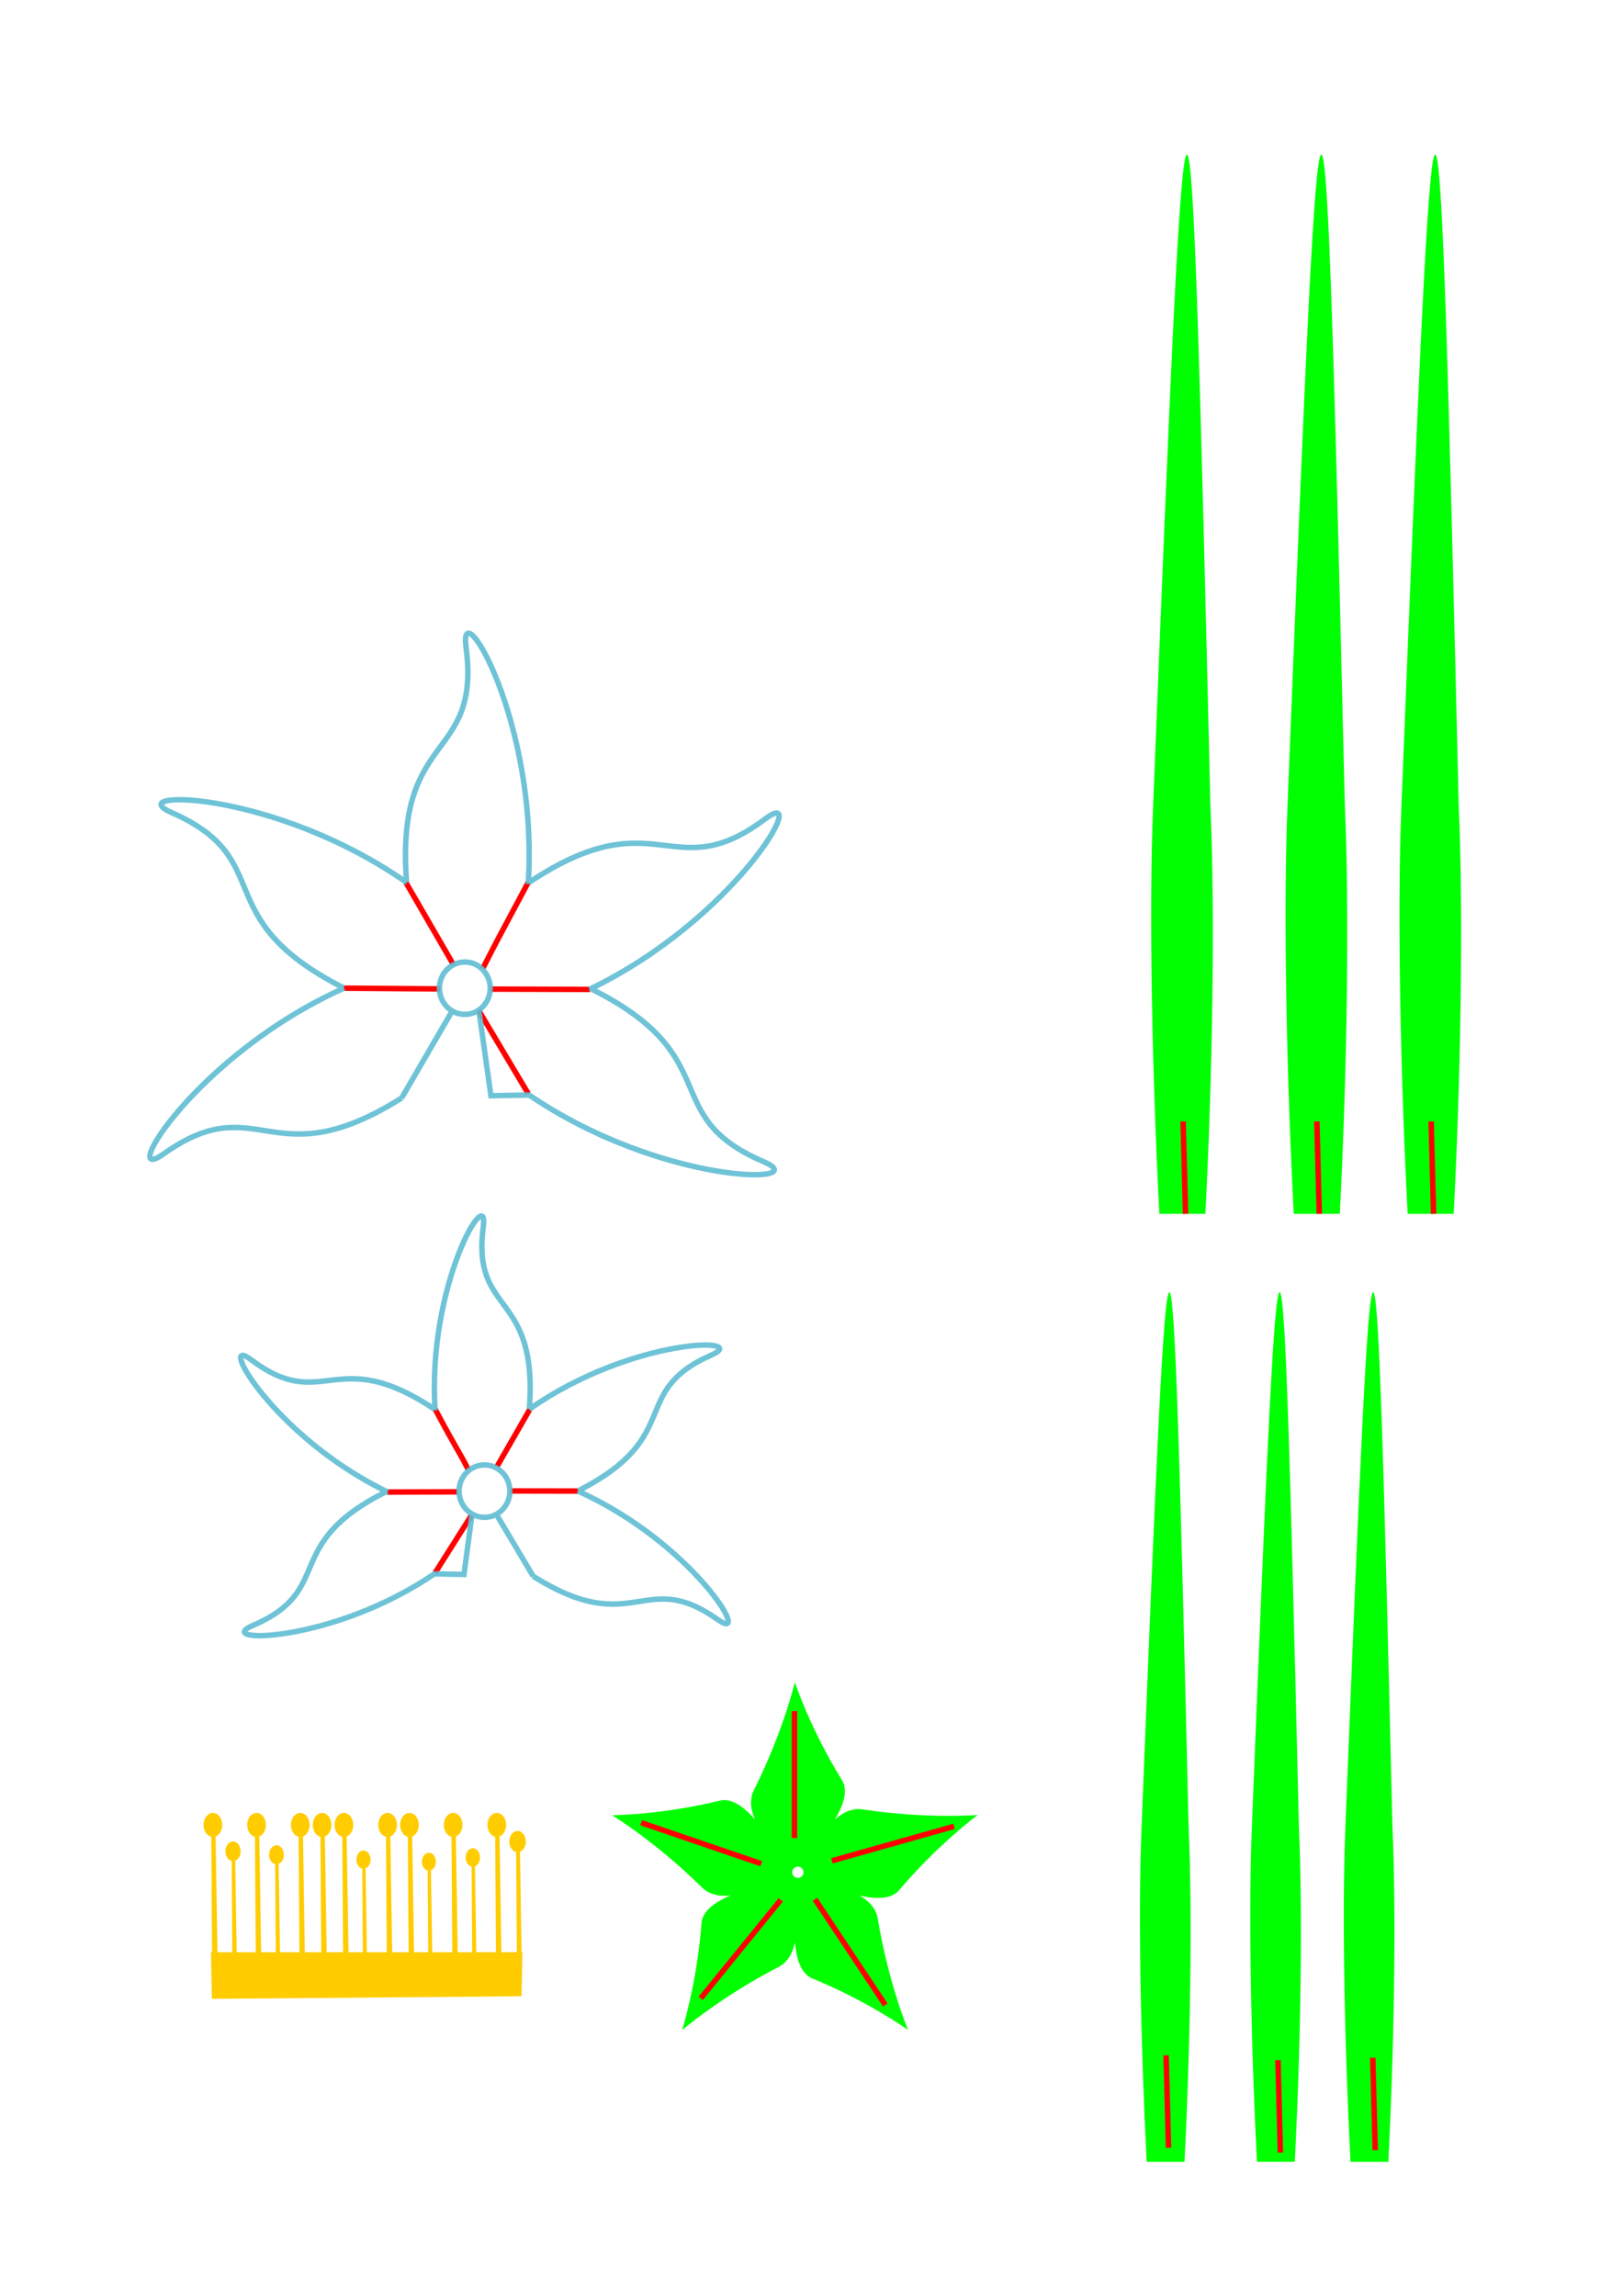 <?xml version="1.0" encoding="UTF-8" standalone="no"?>
<!-- exported from Silhouette Studio® Business Edition V4.4.090ssbe -->

<svg
   version="1.1"
   width="210mm"
   height="297mm"
   viewBox="0 0 210 297"
   id="svg1365"
   sodipodi:docname="evigami papier - fantasieblume handout plotter.svg"
   inkscape:version="1.2.1 (9c6d41e410, 2022-07-14)"
   xmlns:inkscape="http://www.inkscape.org/namespaces/inkscape"
   xmlns:sodipodi="http://sodipodi.sourceforge.net/DTD/sodipodi-0.dtd"
   xmlns="http://www.w3.org/2000/svg"
   xmlns:svg="http://www.w3.org/2000/svg">
  <sodipodi:namedview
     id="namedview1367"
     pagecolor="#ffffff"
     bordercolor="#666666"
     borderopacity="1.0"
     inkscape:showpageshadow="2"
     inkscape:pageopacity="0.0"
     inkscape:pagecheckerboard="0"
     inkscape:deskcolor="#d1d1d1"
     inkscape:document-units="mm"
     showgrid="false"
     inkscape:zoom="0.5946522"
     inkscape:cx="327.08195"
     inkscape:cy="598.66927"
     inkscape:window-width="1920"
     inkscape:window-height="1017"
     inkscape:window-x="-8"
     inkscape:window-y="-8"
     inkscape:window-maximized="1"
     inkscape:current-layer="svg1365" />
  <defs
     id="defs1333" />
  <g
     id="g1825">
    <g
       id="g1339"
       transform="translate(-24,40.15)">
      <path
         d="m 86.466,85.142 c 1.824,-3.577 1.806,-3.518 5.889,-11.162 m -15.843,0.03 6.136,10.595 z m 10.977,13.797 12.861,0.039 z m -19.002,-0.122 12.454,0.098 z m 17.455,2.896 6.408,10.751 z"
         fill-rule="evenodd"
         fill="none"
         fill-opacity="1"
         stroke="#ff0000"
         stroke-opacity="1"
         stroke-width="0.706"
         stroke-linecap="butt"
         stroke-linejoin="miter"
         id="path1335" />
      <path
         d="m 84.142,84.301 c -0.872,0 -1.708,0.357 -2.324,0.993 -0.616,0.636 -0.963,1.498 -0.963,2.396 -1e-5,0.899 0.346,1.761 0.963,2.396 0.616,0.636 1.452,0.993 2.324,0.993 0.872,3e-5 1.708,-0.357 2.324,-0.993 0.616,-0.636 0.963,-1.498 0.963,-2.396 0,-0.899 -0.346,-1.761 -0.963,-2.396 -0.616,-0.636 -1.452,-0.993 -2.324,-0.993 z M 76.635,74.032 C 59.393,61.971 39.352,61.959 46.224,64.982 c 13.896,6.115 4.372,13.579 22.211,22.651 m 0.091,0.043 c -19.199,8.613 -29.49,25.809 -23.37,21.462 12.378,-8.791 13.898,3.402 30.838,-7.257 m 16.303,-0.49 c 17.363,11.887 37.403,11.696 30.501,8.742 -13.957,-5.974 -4.509,-13.534 -22.439,-22.425 m -0.095,0.132 c 18.962,-9.123 28.79,-26.588 22.787,-22.079 -12.138,9.119 -13.979,-2.84 -30.628,8.268 m -0.03,27.476 -4.87,0.095 -1.565,-11.076 M 92.345,74.225 C 93.706,53.227 83.316,36.09 84.297,43.533 86.282,58.585 75.102,54.034 76.605,73.991 m 5.934,16.588 -6.564,11.31"
         fill-rule="evenodd"
         fill="none"
         fill-opacity="1"
         stroke="#5fbcd2"
         stroke-opacity="0.898"
         stroke-width="0.706"
         stroke-linecap="butt"
         stroke-linejoin="miter"
         id="path1337" />
    </g>
    <g
       transform="rotate(180,-10.449,23.596)"
       id="g1345">
      <path
         d="m -81.474,-142.901 c 1.413,2.772 1.123,1.895 4.286,7.818 m -12.277,-0.024 4.293,-7.471 z m 9.338,-10.691 9.134,-0.03 z m -15.556,0.095 8.727,0.016 z m 13.803,-3.168 4.688,-7.407 z"
         fill-rule="evenodd"
         fill="none"
         fill-opacity="1"
         stroke="#ff0000"
         stroke-opacity="1"
         stroke-width="0.706"
         stroke-linecap="butt"
         stroke-linejoin="miter"
         id="path1341" />
      <path
         d="m -89.37,-135.123 c -13.361,9.347 -28.89,9.356 -23.566,7.013 10.768,-4.739 3.388,-10.522 17.212,-17.552 m 0.071,-0.033 c -14.877,-6.674 -22.852,-19.999 -18.109,-16.631 9.591,6.812 10.77,-2.636 23.896,5.623 m 12.633,0.38 c 13.455,-9.211 28.983,-9.063 23.635,-6.774 -10.815,4.63 -3.494,10.487 -17.388,17.377 m -0.073,-0.103 c 14.693,7.069 22.309,20.603 17.658,17.109 -9.406,-7.066 -10.833,2.201 -23.733,-6.407 m -0.023,-21.291 -3.774,-0.073 -1.028,7.659 m 4.764,13.555 c 1.055,16.271 -6.997,29.55 -6.236,23.783 1.538,-11.663 -7.126,-8.137 -5.96,-23.602 m 4.228,-13.685 -4.717,-7.933 m 6.296,14.389 c -0.872,0 -1.708,-0.357 -2.324,-0.993 -0.616,-0.636 -0.963,-1.498 -0.963,-2.396 -2e-5,-0.899 0.346,-1.761 0.963,-2.396 0.616,-0.636 1.452,-0.993 2.324,-0.993 0.872,-1e-4 1.708,0.357 2.324,0.993 0.616,0.635 0.963,1.498 0.963,2.396 4e-5,0.899 -0.346,1.761 -0.963,2.396 -0.616,0.636 -1.452,0.993 -2.324,0.993 z"
         fill-rule="evenodd"
         fill="none"
         fill-opacity="1"
         stroke="#5fbcd2"
         stroke-opacity="0.898"
         stroke-width="0.706"
         stroke-linecap="butt"
         stroke-linejoin="miter"
         id="path1343" />
    </g>
    <path
       d="m 27.545,234.527 c -0.668,-1e-4 -1.209,0.697 -1.209,1.557 4.1e-4,0.755 0.422,1.401 0.999,1.532 l 0.102,14.935 h -0.144 l 0.125,6.032 40.065,-0.334 0.107,-5.698 h -0.103 l -0.206,-12.998 c 0.448,-0.177 0.755,-0.711 0.755,-1.315 5e-5,-0.76 -0.478,-1.376 -1.068,-1.376 -0.59,0 -1.068,0.616 -1.068,1.376 3.3e-4,0.667 0.372,1.238 0.883,1.354 l 0.088,12.96 h -1.997 l -0.237,-14.979 c 0.508,-0.201 0.854,-0.804 0.854,-1.488 6e-5,-0.86 -0.541,-1.557 -1.209,-1.557 -0.668,-1e-4 -1.209,0.697 -1.209,1.557 4.1e-4,0.755 0.422,1.401 0.999,1.532 l 0.102,14.935 h -2.544 l -0.176,-11.1 c 0.392,-0.155 0.66,-0.621 0.659,-1.149 5e-5,-0.664 -0.418,-1.202 -0.933,-1.202 -0.515,0 -0.933,0.538 -0.933,1.202 3.1e-4,0.583 0.325,1.082 0.771,1.183 l 0.075,11.067 h -1.872 l -0.237,-14.979 c 0.508,-0.201 0.854,-0.804 0.854,-1.488 6e-5,-0.86 -0.541,-1.557 -1.209,-1.557 -0.668,-1e-4 -1.209,0.697 -1.209,1.557 4e-4,0.755 0.422,1.401 0.999,1.532 l 0.102,14.935 h -2.597 l -0.168,-10.605 c 0.377,-0.149 0.634,-0.597 0.634,-1.105 5e-5,-0.639 -0.401,-1.157 -0.897,-1.157 -0.496,-10e-5 -0.898,0.518 -0.898,1.157 2.8e-4,0.561 0.313,1.04 0.742,1.138 l 0.072,10.573 h -1.839 l -0.237,-14.979 c 0.508,-0.201 0.854,-0.805 0.854,-1.488 6e-5,-0.86 -0.541,-1.557 -1.209,-1.557 -0.668,-1e-4 -1.209,0.697 -1.209,1.557 4.1e-4,0.755 0.422,1.401 0.999,1.532 l 0.102,14.935 h -2.126 l -0.237,-14.979 c 0.508,-0.201 0.854,-0.805 0.854,-1.488 7e-5,-0.86 -0.541,-1.557 -1.209,-1.557 -0.668,-1e-4 -1.209,0.697 -1.209,1.557 4.1e-4,0.755 0.422,1.401 0.999,1.532 l 0.102,14.935 h -2.571 l -0.172,-10.853 c 0.384,-0.152 0.647,-0.609 0.647,-1.127 6e-5,-0.651 -0.41,-1.179 -0.915,-1.179 -0.506,0 -0.915,0.528 -0.915,1.179 3.1e-4,0.572 0.319,1.061 0.756,1.16 l 0.074,10.82 h -1.856 l -0.237,-14.979 c 0.508,-0.201 0.854,-0.805 0.854,-1.488 6e-5,-0.86 -0.541,-1.557 -1.209,-1.557 -0.668,-1e-4 -1.209,0.697 -1.209,1.557 4e-4,0.755 0.422,1.401 0.999,1.532 l 0.102,14.935 h -2.126 l -0.237,-14.979 c 0.508,-0.201 0.854,-0.805 0.854,-1.488 6e-5,-0.86 -0.541,-1.557 -1.209,-1.557 -0.668,-1e-4 -1.209,0.697 -1.209,1.557 4e-4,0.755 0.422,1.401 0.999,1.532 l 0.102,14.935 h -2.126 l -0.237,-14.979 c 0.508,-0.201 0.854,-0.805 0.854,-1.488 8e-5,-0.86 -0.541,-1.557 -1.209,-1.557 -0.668,-1e-4 -1.209,0.697 -1.209,1.557 4e-4,0.755 0.422,1.401 0.999,1.532 l 0.102,14.935 h -2.509 l -0.18,-11.43 c 0.402,-0.159 0.676,-0.637 0.676,-1.178 6e-5,-0.68 -0.429,-1.232 -0.957,-1.232 -0.528,-1e-4 -0.956,0.551 -0.956,1.232 3.2e-4,0.598 0.333,1.109 0.79,1.212 l 0.078,11.396 h -1.894 l -0.237,-14.979 c 0.032,-0.013 0.063,-0.026 0.093,-0.042 0.061,-0.031 0.119,-0.069 0.174,-0.111 0.028,-0.021 0.054,-0.044 0.08,-0.068 0.026,-0.024 0.051,-0.049 0.075,-0.075 0.024,-0.026 0.048,-0.053 0.071,-0.082 0.045,-0.057 0.086,-0.119 0.124,-0.184 0.019,-0.033 0.036,-0.066 0.053,-0.101 0.017,-0.035 0.033,-0.07 0.047,-0.106 0.015,-0.036 0.028,-0.073 0.04,-0.111 0.012,-0.038 0.024,-0.076 0.034,-0.115 0.01,-0.039 0.019,-0.079 0.027,-0.119 0.008,-0.04 0.014,-0.081 0.019,-0.122 0.005,-0.041 0.009,-0.083 0.012,-0.125 0.003,-0.042 0.004,-0.084 0.004,-0.127 6e-5,-0.86 -0.541,-1.557 -1.209,-1.557 -0.042,0 -0.083,0.003 -0.123,0.009 -0.122,0.016 -0.239,0.055 -0.347,0.115 -0.072,0.039 -0.141,0.087 -0.206,0.143 -0.032,0.028 -0.063,0.058 -0.093,0.089 -0.03,0.032 -0.059,0.066 -0.086,0.101 -0.055,0.07 -0.104,0.147 -0.147,0.23 -0.065,0.124 -0.117,0.262 -0.152,0.408 -0.012,0.049 -0.022,0.098 -0.03,0.149 -0.016,0.101 -0.025,0.206 -0.025,0.314 5e-5,0.094 0.006,0.188 0.019,0.278 0.006,0.045 0.015,0.089 0.024,0.133 0.019,0.087 0.043,0.172 0.072,0.253 0.03,0.081 0.065,0.158 0.105,0.231 0.079,0.145 0.178,0.273 0.291,0.376 0.028,0.026 0.057,0.05 0.088,0.073 0.03,0.023 0.061,0.044 0.093,0.063 0.096,0.058 0.198,0.1 0.307,0.125 l 0.102,14.935 h -2.464 l -0.188,-11.843 c 0.414,-0.164 0.697,-0.656 0.697,-1.214 5e-5,-0.701 -0.442,-1.27 -0.986,-1.27 -0.544,0 -0.986,0.569 -0.986,1.27 3.4e-4,0.616 0.344,1.143 0.815,1.25 l 0.081,11.807 h -1.921 l -0.237,-14.979 c 0.508,-0.201 0.854,-0.805 0.854,-1.488 5e-5,-0.86 -0.541,-1.557 -1.209,-1.558 z"
       fill-rule="evenodd"
       fill="#ffcc00"
       fill-opacity="1"
       stroke="none"
       stroke-opacity="1"
       stroke-width="0.706"
       stroke-linecap="butt"
       stroke-linejoin="miter"
       id="path1347" />
    <g
       id="g1353"
       transform="translate(23.911,9.439)">
      <path
         d="m 78.93,208.192 c 0,0 -1.518,6.432 -5.284,13.922 -0.619,1.232 -0.42,2.575 0.131,3.829 -1.354,-1.554 -2.986,-2.822 -4.523,-2.446 -7.614,1.861 -13.964,1.896 -13.964,1.896 0,0 5.648,3.431 11.608,9.328 0.98,0.969 2.319,1.196 3.682,1.059 -1.896,0.808 -3.606,1.968 -3.723,3.545 -0.583,7.816 -2.511,13.866 -2.511,13.866 0,0 5.008,-4.311 12.458,-8.158 1.224,-0.632 1.854,-1.835 2.145,-3.173 0.182,2.052 0.758,4.036 2.221,4.635 7.254,2.97 12.411,6.674 12.411,6.674 0,0 -2.553,-6.096 -3.909,-14.37 -0.223,-1.361 -1.174,-2.331 -2.356,-3.021 2.009,0.461 4.074,0.528 5.097,-0.679 5.066,-5.981 10.183,-9.742 10.183,-9.742 0,0 -6.586,0.544 -14.874,-0.723 -1.363,-0.208 -2.579,0.396 -3.602,1.307 1.059,-1.768 1.762,-3.712 0.93,-5.057 -4.122,-6.667 -6.118,-12.694 -6.118,-12.694 z m 0.393,23.848 c 0.193,0 0.379,0.077 0.516,0.214 0.137,0.137 0.214,0.322 0.214,0.516 0,0.194 -0.077,0.379 -0.214,0.516 -0.137,0.137 -0.322,0.214 -0.516,0.214 -0.193,-1e-4 -0.379,-0.077 -0.516,-0.214 -0.137,-0.137 -0.214,-0.322 -0.214,-0.516 3e-5,-0.194 0.077,-0.379 0.214,-0.516 0.137,-0.137 0.322,-0.214 0.516,-0.214 z"
         fill-rule="evenodd"
         fill="#00ff00"
         fill-opacity="1"
         stroke="none"
         stroke-opacity="1"
         stroke-width="0.706"
         stroke-linecap="butt"
         stroke-linejoin="miter"
         id="path1349" />
      <path
         d="m 81.545,236.262 9.09,13.669 M 78.883,211.92 v 16.416 m -1.777,8.005 -10.351,12.741 m 32.775,-22.254 -15.799,4.458 m -24.68,-4.929 15.534,5.305"
         fill-rule="evenodd"
         fill="#ff0000"
         fill-opacity="1"
         stroke="#ff0000"
         stroke-opacity="1"
         stroke-width="0.706"
         stroke-linecap="butt"
         stroke-linejoin="miter"
         id="path1351" />
    </g>
    <path
       d="m 153.572,19.996 c -0.963,0.11 -2.147,28.258 -4.364,84.113 -0.591,14.089 -0.098,35.663 0.8,52.921 h 5.958 c 0.875,-16.983 1.3,-38.252 0.646,-52.921 -1.335,-56.295 -2.078,-84.223 -3.041,-84.113 z m 17.387,0 c -0.015,0.002 -0.03,0.01 -0.045,0.026 -0.03,0.031 -0.061,0.089 -0.091,0.175 -0.077,0.214 -0.156,0.599 -0.236,1.154 -0.032,0.222 -0.065,0.472 -0.098,0.749 -0.033,0.277 -0.066,0.581 -0.1,0.913 -0.202,1.99 -0.416,4.963 -0.649,8.918 -0.233,3.955 -0.484,8.891 -0.76,14.806 -0.092,1.972 -0.186,4.052 -0.283,6.241 -0.097,2.189 -0.198,4.487 -0.301,6.894 -0.103,2.407 -0.209,4.922 -0.319,7.546 -0.219,5.248 -0.451,10.929 -0.697,17.045 -0.246,6.115 -0.507,12.664 -0.784,19.646 -0.07,1.67 -0.125,3.446 -0.165,5.307 -0.081,3.723 -0.107,7.788 -0.084,12.038 0.006,1.062 0.014,2.136 0.025,3.219 0.034,3.249 0.094,6.581 0.175,9.928 0.027,1.115 0.056,2.232 0.088,3.349 0.032,1.117 0.066,2.233 0.102,3.345 0.036,1.113 0.074,2.222 0.114,3.326 0.04,1.104 0.082,2.202 0.126,3.292 0.044,1.09 0.09,2.172 0.137,3.243 0.047,1.071 0.096,2.132 0.147,3.179 0.044,0.91 0.09,1.806 0.136,2.695 h 5.958 c 0.037,-0.711 0.073,-1.42 0.109,-2.145 0.1,-2.075 0.193,-4.204 0.279,-6.37 0.043,-1.083 0.083,-2.175 0.122,-3.274 0.039,-1.099 0.075,-2.205 0.11,-3.315 0.034,-1.11 0.066,-2.225 0.096,-3.341 0.059,-2.233 0.109,-4.474 0.148,-6.705 0.019,-1.115 0.037,-2.228 0.051,-3.336 0.014,-1.108 0.025,-2.21 0.034,-3.306 0.008,-1.095 0.014,-2.184 0.016,-3.263 0.002,-1.079 0.002,-2.147 -0.002,-3.204 -0.004,-1.057 -0.011,-2.102 -0.021,-3.133 -0.01,-1.031 -0.024,-2.046 -0.041,-3.046 -0.034,-1.999 -0.083,-3.932 -0.146,-5.779 -0.032,-0.923 -0.067,-1.826 -0.106,-2.704 -0.417,-17.592 -0.776,-32.414 -1.103,-44.476 -0.326,-12.062 -0.619,-21.363 -0.904,-27.915 -0.057,-1.31 -0.114,-2.511 -0.171,-3.601 -0.028,-0.545 -0.057,-1.063 -0.085,-1.553 -0.057,-0.98 -0.113,-1.851 -0.17,-2.612 -0.028,-0.38 -0.056,-0.733 -0.085,-1.059 -0.028,-0.325 -0.057,-0.623 -0.086,-0.894 -0.029,-0.271 -0.057,-0.514 -0.086,-0.729 -0.072,-0.539 -0.145,-0.908 -0.219,-1.105 -0.044,-0.118 -0.089,-0.174 -0.134,-0.169 z m 14.741,0 c -0.963,0.11 -2.147,28.258 -4.364,84.113 -0.591,14.089 -0.097,35.663 0.8,52.921 h 5.958 c 0.875,-16.983 1.3,-38.252 0.646,-52.921 -1.335,-56.295 -2.078,-84.223 -3.041,-84.113 z"
       fill-rule="evenodd"
       fill="#00ff00"
       fill-opacity="1"
       stroke="none"
       stroke-opacity="1"
       stroke-width="0.706"
       stroke-linecap="butt"
       stroke-linejoin="miter"
       id="path1355" />
    <path
       d="m 185.174,145.074 0.315,11.956 m -15.102,-11.956 0.315,11.956 m -17.619,-11.956 0.315,11.956"
       fill-rule="evenodd"
       fill="#ff0000"
       fill-opacity="1"
       stroke="#ff0000"
       stroke-opacity="1"
       stroke-width="0.706"
       stroke-linecap="butt"
       stroke-linejoin="miter"
       id="path1357" />
    <path
       d="m 151.295,167.168 c -0.791,0.09 -1.762,23.197 -3.582,69.05 -0.485,11.566 -0.08,29.277 0.657,43.444 h 4.891 c 0.718,-13.942 1.067,-31.401 0.531,-43.444 -1.096,-46.214 -1.706,-69.14 -2.497,-69.05 z m 14.273,0 c -0.012,0.002 -0.025,0.008 -0.037,0.021 -0.025,0.025 -0.05,0.073 -0.075,0.143 -0.063,0.176 -0.128,0.491 -0.194,0.948 -0.026,0.182 -0.053,0.387 -0.08,0.615 -0.027,0.227 -0.054,0.477 -0.082,0.75 -0.165,1.633 -0.342,4.074 -0.533,7.321 -0.191,3.247 -0.398,7.299 -0.624,12.155 -0.075,1.619 -0.153,3.326 -0.233,5.124 -0.08,1.797 -0.162,3.684 -0.247,5.659 -0.085,1.976 -0.172,4.04 -0.262,6.194 -0.18,4.308 -0.37,8.972 -0.572,13.992 -0.202,5.02 -0.416,10.396 -0.644,16.128 -0.058,1.371 -0.102,2.829 -0.136,4.357 -0.067,3.056 -0.087,6.393 -0.069,9.882 0.005,0.872 0.011,1.754 0.021,2.643 0.028,2.668 0.077,5.402 0.143,8.15 0.022,0.916 0.046,1.833 0.072,2.749 0.026,0.917 0.054,1.833 0.084,2.746 0.03,0.913 0.061,1.824 0.094,2.73 0.033,0.906 0.068,1.807 0.103,2.702 0.036,0.895 0.074,1.783 0.112,2.662 0.039,0.879 0.079,1.75 0.12,2.61 0.036,0.747 0.074,1.482 0.112,2.212 h 4.891 c 0.03,-0.584 0.06,-1.166 0.089,-1.761 0.082,-1.703 0.159,-3.451 0.229,-5.23 0.035,-0.889 0.069,-1.786 0.1,-2.688 0.032,-0.902 0.062,-1.81 0.09,-2.721 0.028,-0.911 0.054,-1.826 0.079,-2.743 0.049,-1.833 0.089,-3.673 0.121,-5.504 0.016,-0.916 0.03,-1.829 0.042,-2.739 0.012,-0.909 0.021,-1.814 0.028,-2.714 0.007,-0.899 0.011,-1.793 0.013,-2.678 0.002,-0.885 0.002,-1.762 -0.002,-2.63 -0.003,-0.868 -0.009,-1.726 -0.017,-2.572 -0.009,-0.846 -0.02,-1.68 -0.034,-2.501 -0.028,-1.641 -0.068,-3.228 -0.12,-4.744 -0.026,-0.758 -0.055,-1.499 -0.087,-2.22 -0.343,-14.442 -0.637,-26.609 -0.905,-36.511 -0.268,-9.902 -0.508,-17.538 -0.742,-22.916 -0.047,-1.076 -0.094,-2.061 -0.14,-2.956 -0.023,-0.448 -0.046,-0.873 -0.07,-1.275 -0.046,-0.805 -0.093,-1.52 -0.139,-2.144 -0.023,-0.312 -0.046,-0.602 -0.07,-0.869 -0.023,-0.267 -0.047,-0.512 -0.07,-0.734 -0.024,-0.222 -0.047,-0.422 -0.07,-0.599 -0.059,-0.443 -0.119,-0.745 -0.179,-0.907 -0.036,-0.097 -0.073,-0.143 -0.11,-0.139 z m 12.101,0 c -0.79,0.09 -1.762,23.197 -3.583,69.05 -0.485,11.566 -0.08,29.277 0.657,43.444 h 4.891 c 0.718,-13.942 1.067,-31.401 0.53,-43.444 -1.096,-46.214 -1.706,-69.14 -2.496,-69.05 z"
       fill-rule="evenodd"
       fill="#00ff00"
       fill-opacity="1"
       stroke="none"
       stroke-opacity="1"
       stroke-width="0.706"
       stroke-linecap="butt"
       stroke-linejoin="miter"
       id="path1359" />
    <path
       d="m 177.623,266.202 0.315,11.956 m -12.585,-11.641 0.315,11.956 m -14.787,-12.585 0.315,11.956"
       fill-rule="evenodd"
       fill="#ff0000"
       fill-opacity="1"
       stroke="#ff0000"
       stroke-opacity="1"
       stroke-width="0.706"
       stroke-linecap="butt"
       stroke-linejoin="miter"
       id="path1361" />
  </g>
</svg>
